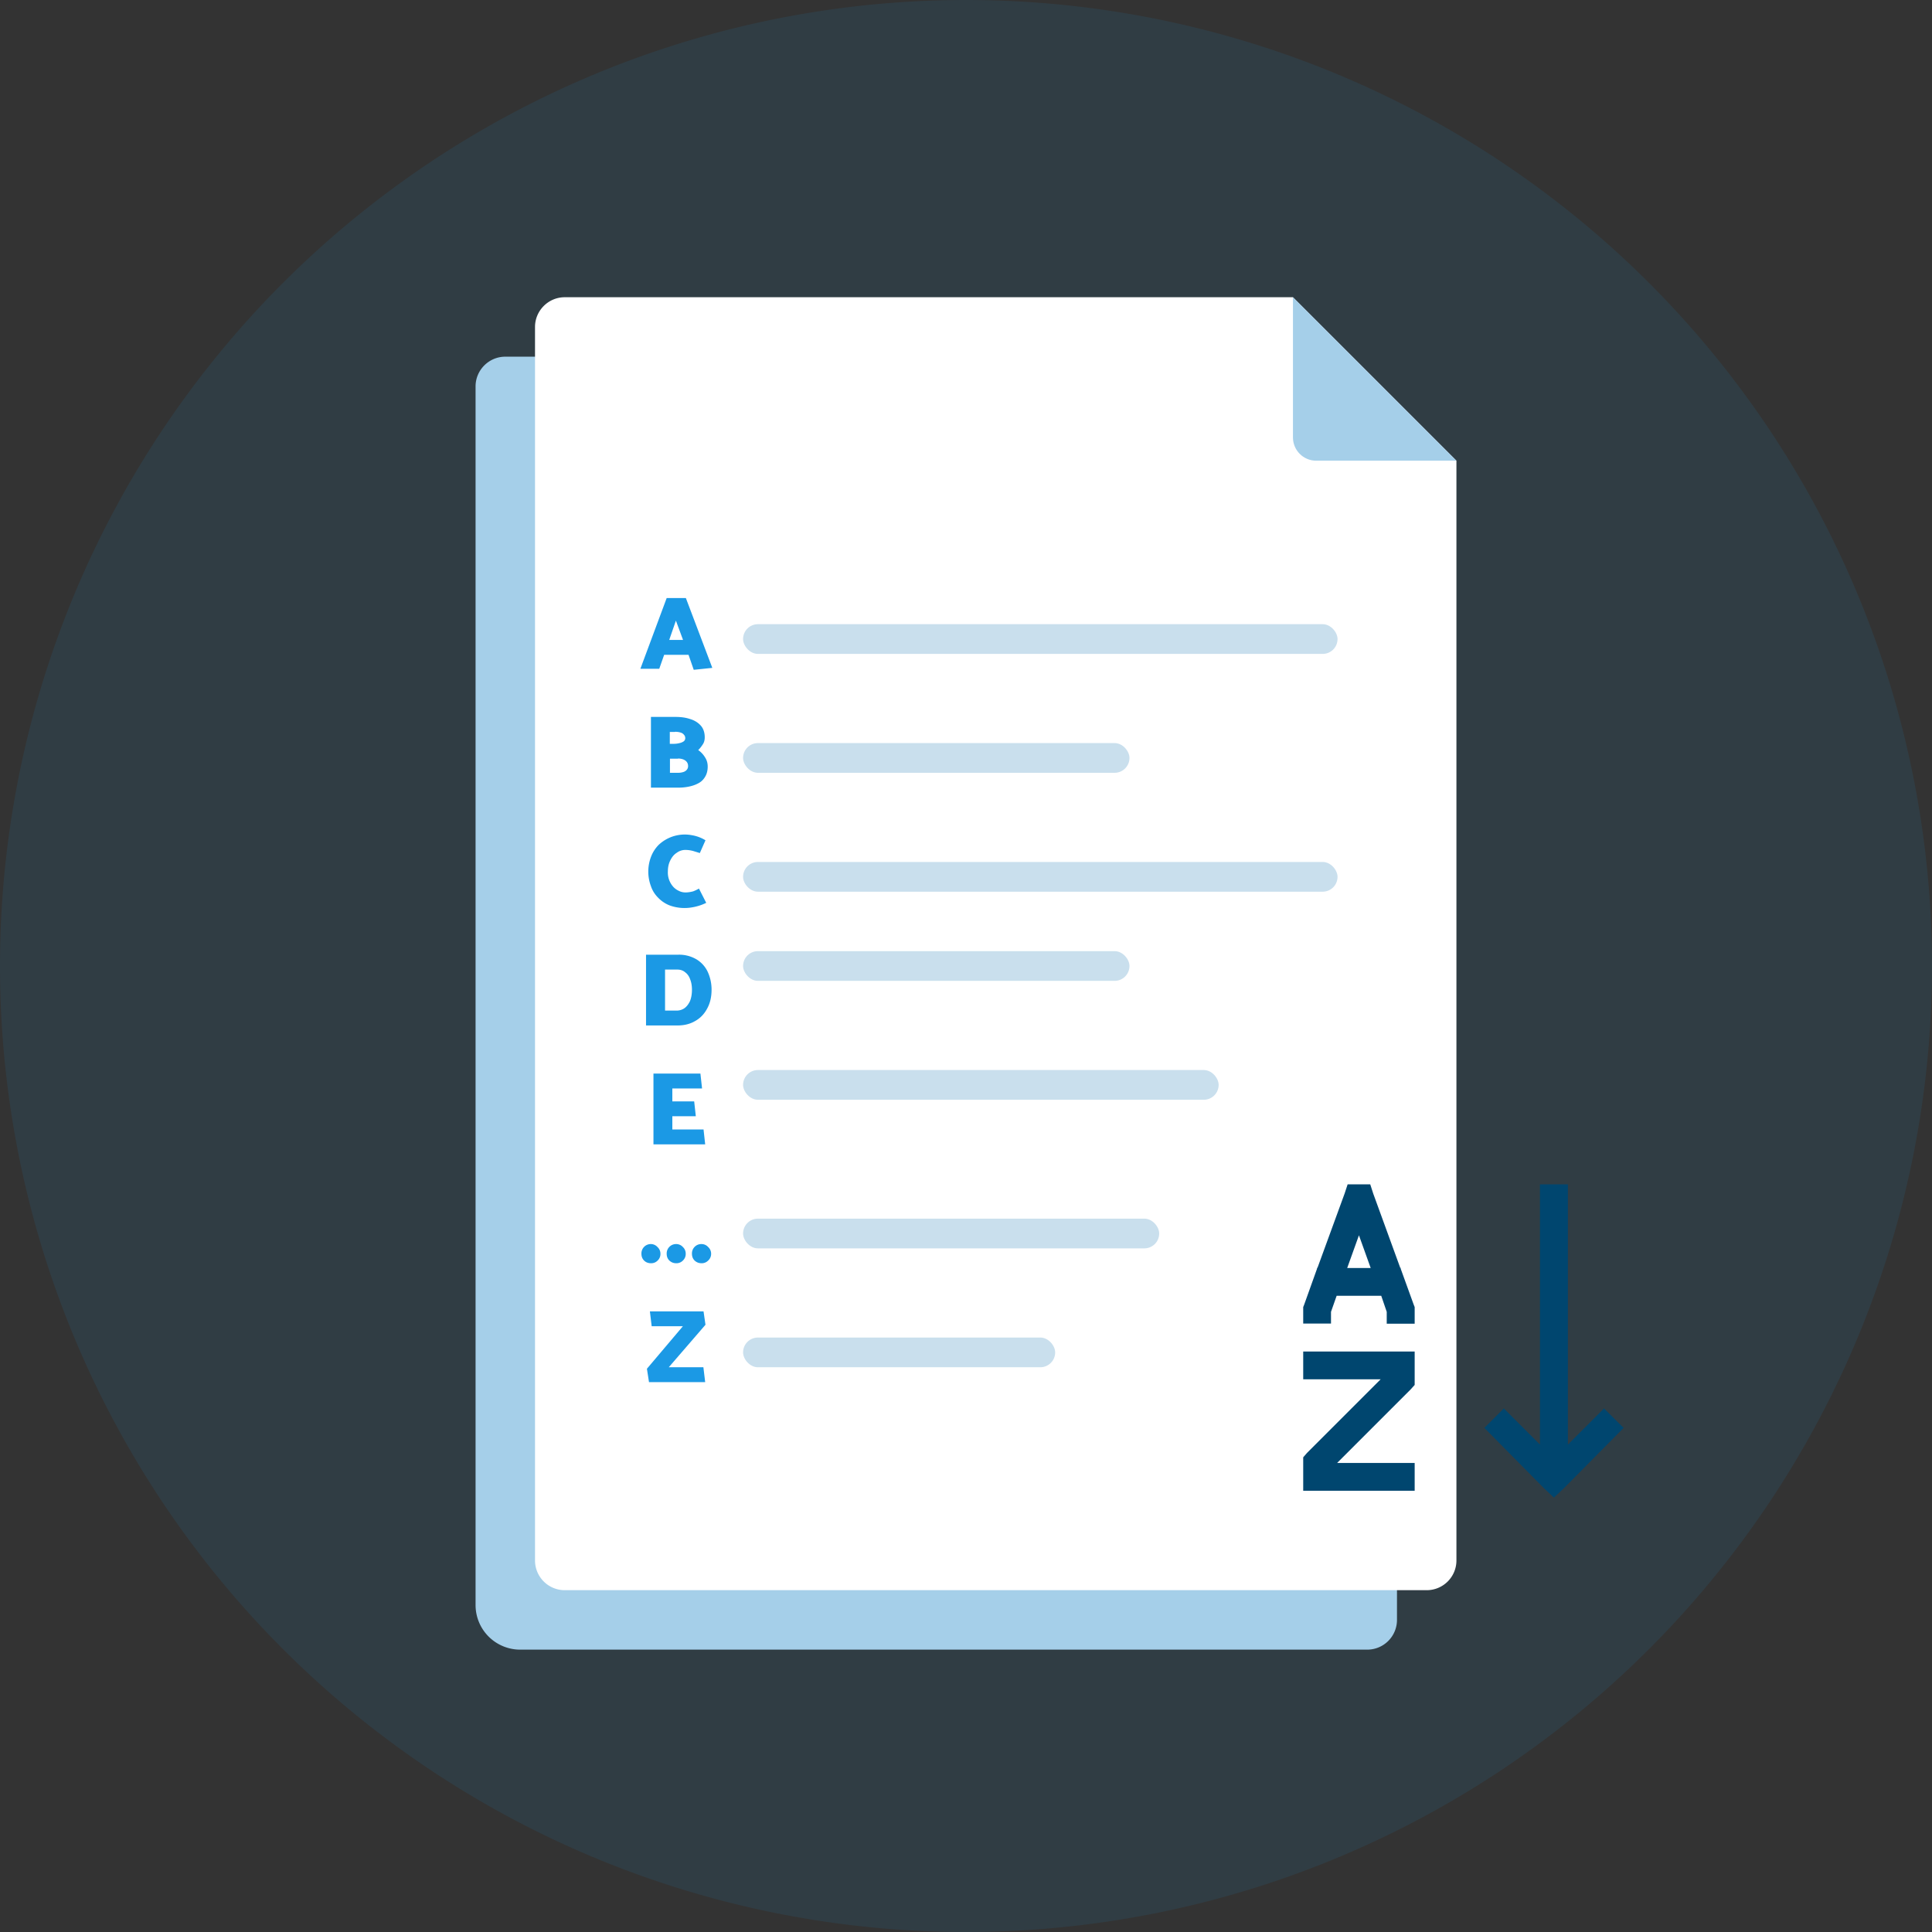 <svg fill="none" xmlns="http://www.w3.org/2000/svg" viewBox="0 0 130 130"><rect x="0" y="0" width="130" height="130" fill="#333333" stroke="none"/><g><path d="M65 130A65 65 0 1 0 65 0a65 65 0 0 0 0 130Z" fill="#1B99E5" fill-opacity=".1"/><g><path d="M32 26c0-1.1.9-2 2-2h50l10 10v75a2 2 0 0 1-2 2H35a3 3 0 0 1-3-3V26Z" fill="#A5CFE9"/><g><path fill-rule="evenodd" clip-rule="evenodd" d="M36 22c0-1.1.9-2 2-2h49l11 11v74a2 2 0 0 1-2 2H38a2 2 0 0 1-2-2V22Z" fill="#fff"/><rect x="50" y="42" width="40" height="2" rx="1" fill="#C9DFED"/><path d="M45.96 43.06h-.93l.45-1.3.48 1.3Zm-1.1-2.82L43.09 45h1.27l.33-.94h1.64l.35 1.01 1.25-.13-1.78-4.7h-1.27ZM45.6 53c.26 0 .5-.02.75-.07.24-.05.45-.12.65-.23.19-.1.34-.25.45-.44.11-.18.17-.41.17-.68 0-.23-.06-.44-.18-.62a1.6 1.6 0 0 0-.46-.49c.11-.1.21-.23.3-.37.1-.14.14-.3.14-.49 0-.32-.09-.59-.27-.79-.18-.2-.42-.35-.72-.44-.3-.1-.62-.14-.97-.14H43.8V53h1.8Zm-.18-3.76c.15 0 .27.02.37.05.1.03.18.08.23.15.06.06.09.14.09.23s-.04.16-.1.21a.78.78 0 0 1-.28.12 1.5 1.5 0 0 1-.36.05h-.3v-.8h.35Zm.2 1.8c.21 0 .38.05.5.14.12.09.18.21.18.37 0 .1-.03.18-.09.25a.5.5 0 0 1-.24.15c-.1.03-.2.05-.34.05h-.55v-.95h.54ZM47.47 56.54a2.53 2.53 0 0 0-.91-.34 2.56 2.56 0 0 0-2.24.65 2.3 2.3 0 0 0-.51.79 2.8 2.8 0 0 0-.01 1.99c.1.3.27.56.48.77.21.22.47.4.77.52a2.93 2.93 0 0 0 1.54.13 3.36 3.36 0 0 0 .93-.3l-.49-.96c-.12.07-.26.14-.4.19-.16.04-.33.07-.5.07-.15 0-.3-.03-.44-.1a1.2 1.2 0 0 1-.38-.27 1.44 1.44 0 0 1-.37-1.05c0-.29.06-.54.17-.75.11-.22.25-.39.43-.5a.96.96 0 0 1 .54-.19 2 2 0 0 1 .59.08l.42.13.38-.86ZM45.6 69c.45 0 .84-.1 1.18-.3.34-.19.61-.47.8-.83.2-.36.3-.78.3-1.28 0-.45-.1-.85-.26-1.2a1.94 1.94 0 0 0-.76-.84 2.3 2.3 0 0 0-1.23-.31h-2.16V69h2.13Zm-.03-3.76c.21 0 .39.06.53.18.15.11.27.27.34.48.08.2.12.43.12.7 0 .3-.05.57-.14.78-.1.2-.22.36-.38.47a.92.92 0 0 1-.52.15h-.77v-2.76h.82ZM47.45 77l-.11-1h-2.1v-.89h1.58l-.11-1h-1.47v-.87h2l-.11-1h-3.16V77h3.48ZM43.8 85a.6.6 0 0 0 .45-.18.6.6 0 0 0 .19-.46.6.6 0 0 0-.2-.45.6.6 0 0 0-.44-.2.63.63 0 0 0-.64.65c0 .19.06.34.18.46s.28.18.46.18Zm1.7 0a.6.6 0 0 0 .45-.18.6.6 0 0 0 .19-.46.6.6 0 0 0-.19-.45.6.6 0 0 0-.45-.2.63.63 0 0 0-.64.65c0 .19.06.34.18.46.13.12.28.18.46.18Zm1.7 0a.6.6 0 0 0 .45-.18.6.6 0 0 0 .2-.46.6.6 0 0 0-.2-.45.6.6 0 0 0-.44-.2.63.63 0 0 0-.65.65c0 .19.06.34.18.46.13.12.28.18.47.18ZM47.33 92H45l2.47-2.86-.13-.9h-3.61l.12 1h2.1l-2.42 2.86.14.9h3.78l-.12-1Z" fill="#1B99E5"/><rect x="50" y="50" width="26" height="2" rx="1" fill="#C9DFED"/><rect x="50" y="64" width="26" height="2" rx="1" fill="#C9DFED"/><rect x="50" y="72" width="32" height="2" rx="1" fill="#C9DFED"/><rect x="50" y="58" width="40" height="2" rx="1" fill="#C9DFED"/><rect x="50" y="82" width="28" height="2" rx="1" fill="#C9DFED"/><rect x="50" y="90" width="21" height="2" rx="1" fill="#C9DFED"/><path d="m87 20 11 11h-9.43c-.87 0-1.57-.7-1.57-1.57V20Z" fill="#A5CFE9"/></g><g><path d="m90.68 79.69-.2.61-1.83 5.01h-.03v.06l-.87 2.43-.06.15v1.11h1.87v-.79l.38-1.08h3l.37 1.08v.8h1.88v-1.12l-.06-.15-.88-2.43v-.06h-.03l-1.82-5-.2-.62h-1.52Zm12.94 0V97.2l-2.43-2.43-1.31 1.31 4 4.05.68.64.68-.64 4.01-4.05-1.32-1.31-2.43 2.43V79.69h-1.88Zm-12.18 3.43.79 2.2h-1.58l.79-2.2Zm-3.75 7.82v1.87h5.21l-4.95 4.95-.26.3v2.25h7.5v-1.87h-5.22l4.95-4.95.27-.3v-2.25h-7.5Z" fill="#00466F"/></g></g></g></svg>